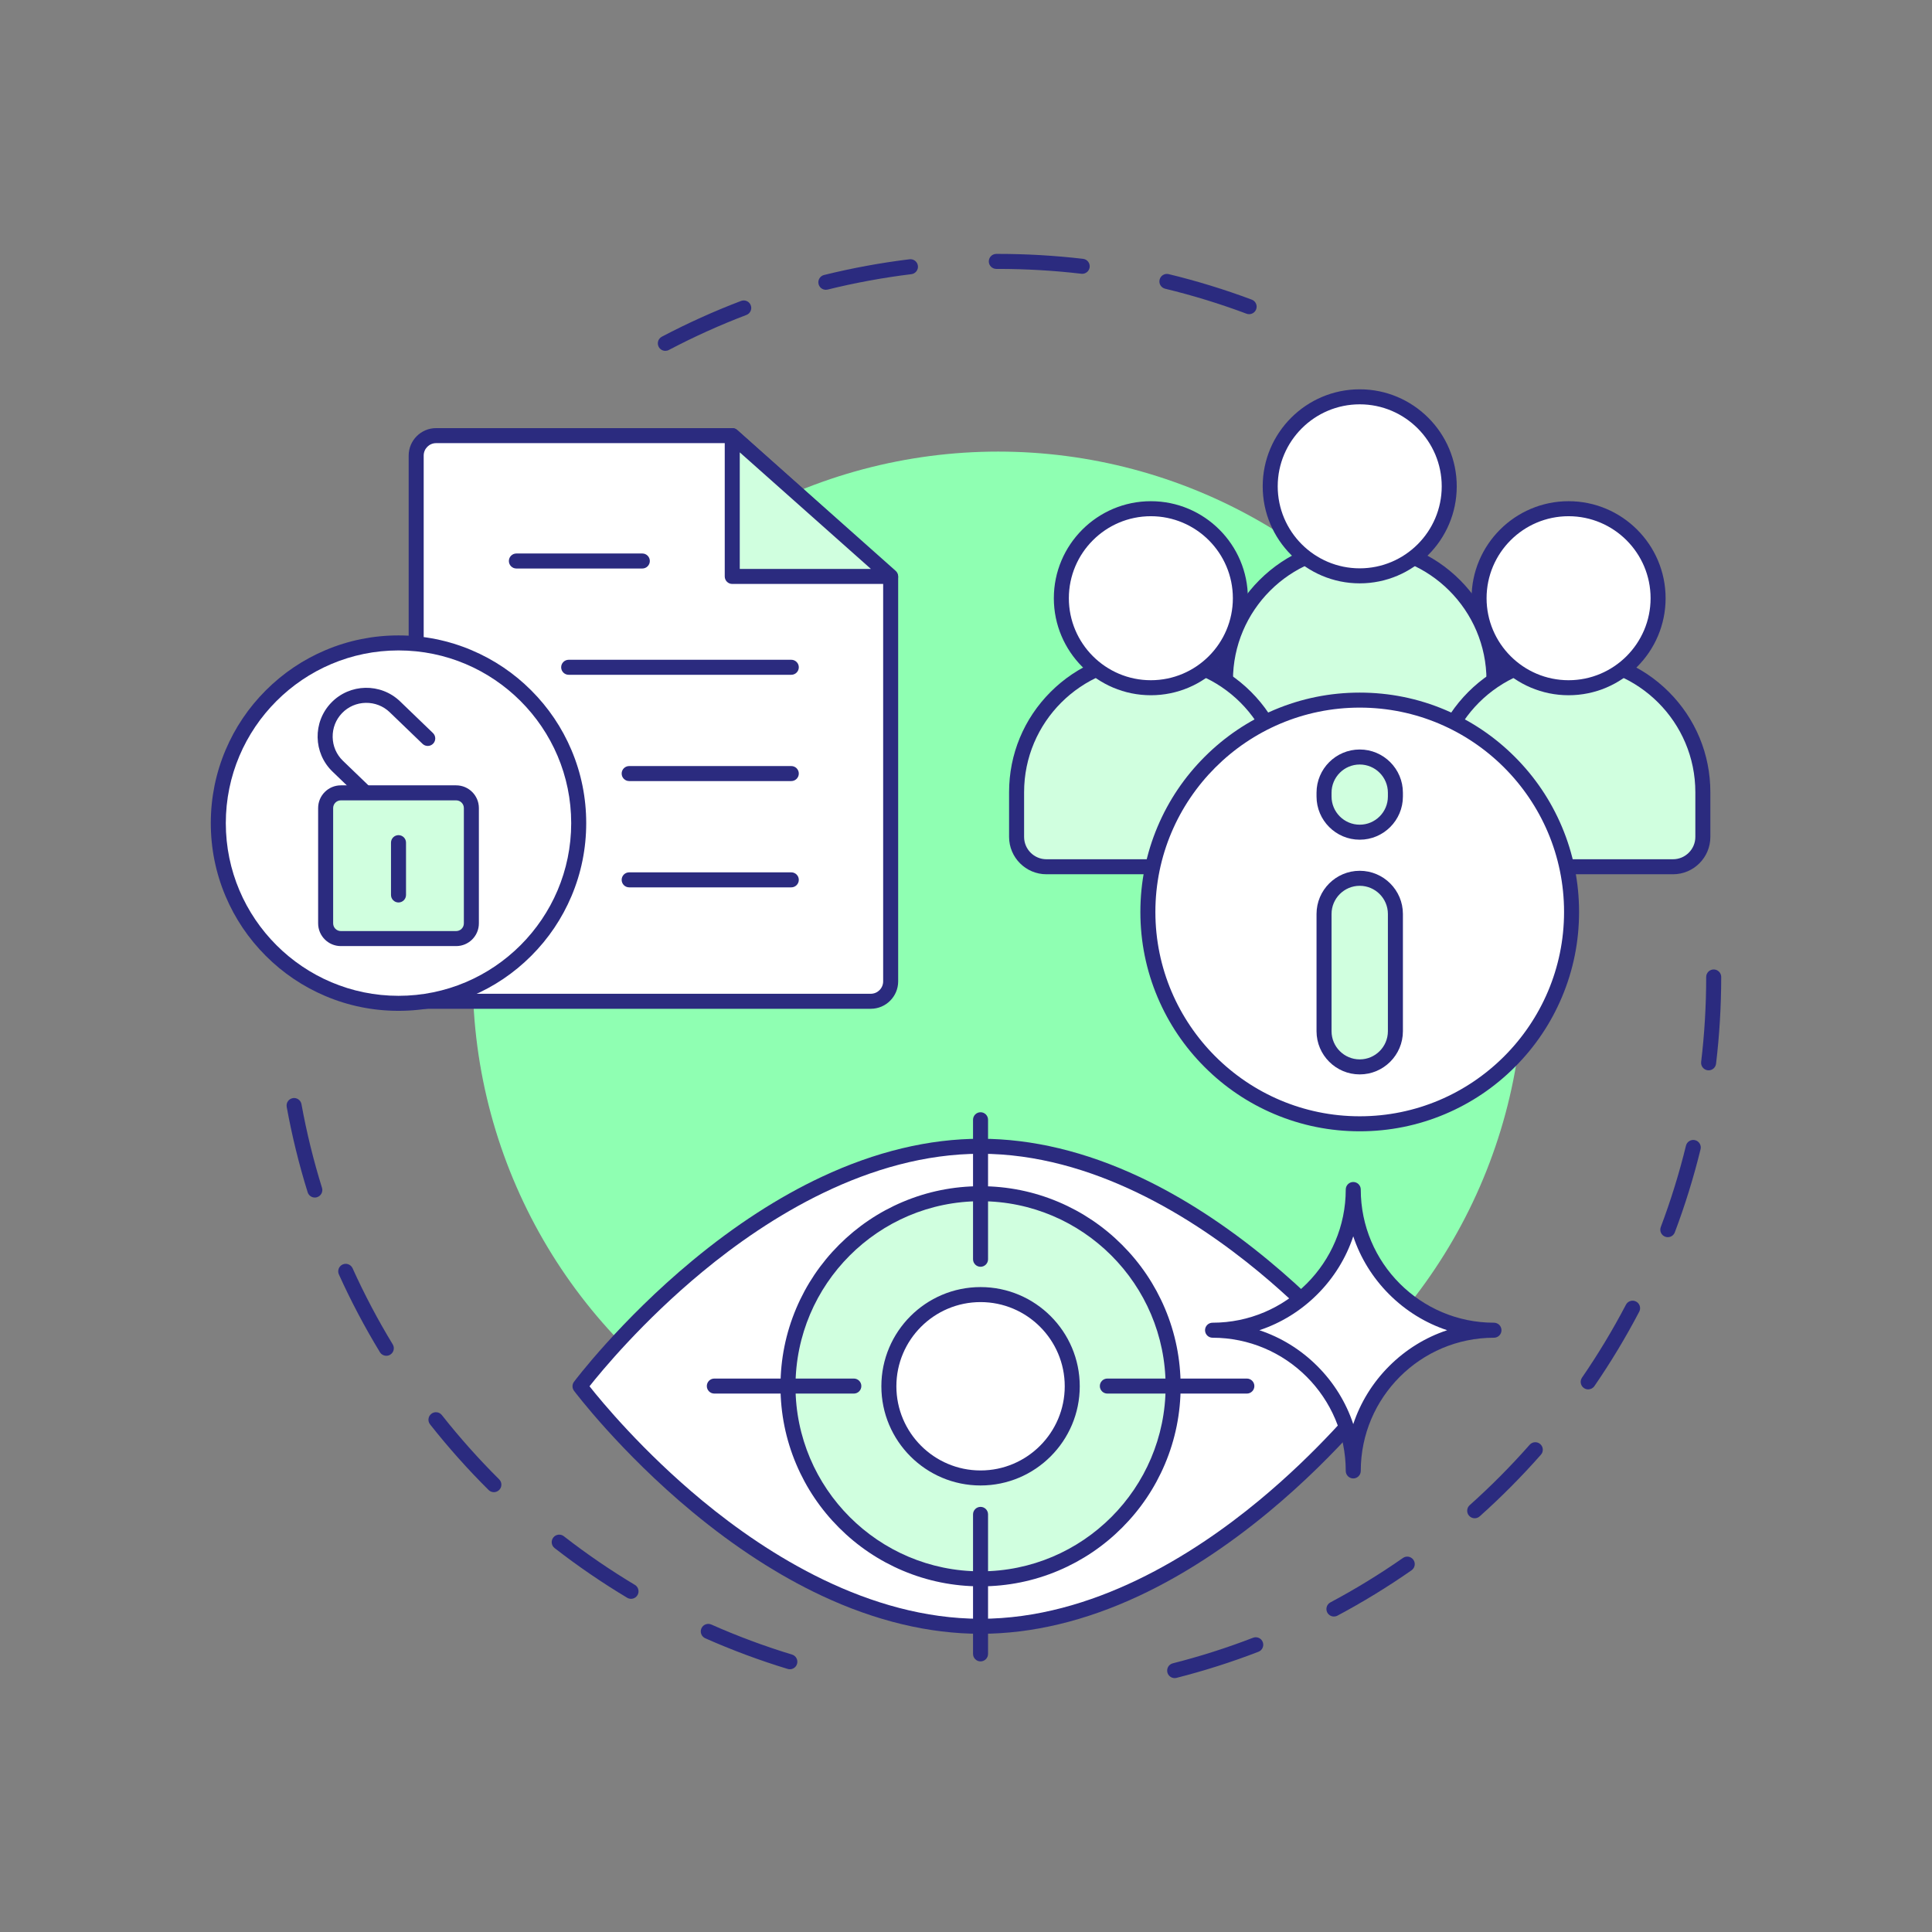 <svg xmlns="http://www.w3.org/2000/svg" xml:space="preserve" id="Transparency" x="0" y="0" version="1.1" viewBox="0 0 4000 4000" enable-background="new 0 0 4000 4000">
  <rect x="0" y="0" width="4000" height="4000" fill="#808080" stroke="none"/>
  <g fill="#5f5fc4" class="color000000 svgShape">
    <g fill="#5f5fc4" class="color000000 svgShape">
      <path d="M1635.318 3456.023c-1.496 0-3.017-.218-4.523-.676-57.897-17.587-115.324-38.955-170.687-63.511-7.847-3.48-11.386-12.663-7.906-20.51 3.481-7.847 12.665-11.386 20.509-7.905 54.206 24.042 110.432 44.964 167.118 62.184 8.213 2.494 12.849 11.175 10.354 19.389C1648.146 3451.701 1641.982 3456.023 1635.318 3456.023zM1306.444 3310.186c-2.717 0-5.47-.713-7.971-2.211-51.879-31.068-102.425-65.675-150.233-102.856-6.775-5.27-7.997-15.034-2.727-21.811 5.27-6.775 15.035-7.996 21.811-2.727 46.818 36.412 96.316 70.301 147.12 100.726 7.364 4.41 9.759 13.955 5.349 21.319C1316.881 3307.49 1311.729 3310.186 1306.444 3310.186zM1022.512 3089.381c-3.96 0-7.921-1.504-10.953-4.515-42.94-42.652-83.706-88.36-121.162-135.854-5.316-6.74-4.161-16.514 2.579-21.829 6.74-5.314 16.513-4.16 21.829 2.579 36.683 46.514 76.606 91.278 118.661 133.05 6.09 6.05 6.123 15.891.074 21.98C1030.502 3087.851 1026.507 3089.381 1022.512 3089.381zM799.844 2806.991c-5.248 0-10.368-2.657-13.294-7.469-31.464-51.734-60.037-105.894-84.928-160.974-3.535-7.822-.059-17.029 7.763-20.563 7.824-3.536 17.029-.06 20.564 7.763 24.372 53.933 52.35 106.964 83.159 157.622 4.46 7.334 2.131 16.896-5.203 21.355C805.383 2806.259 802.596 2806.991 799.844 2806.991zM651.805 2479.372c-6.624 0-12.761-4.268-14.834-10.925-17.984-57.738-32.583-117.224-43.39-176.804-1.532-8.446 4.073-16.535 12.519-18.067 8.446-1.529 16.535 4.073 18.067 12.519 10.582 58.336 24.875 116.578 42.483 173.108 2.553 8.195-2.022 16.908-10.217 19.461C654.894 2479.143 653.336 2479.372 651.805 2479.372zM2432.006 3474.333c-6.942 0-13.268-4.686-15.054-11.724-2.11-8.32 2.923-16.776 11.243-18.888 56.156-14.247 112.041-32.053 166.103-52.923 8.015-3.091 17.006.896 20.098 8.902 3.091 8.008-.895 17.006-8.902 20.098-55.218 21.315-112.297 39.502-169.653 54.054C2434.558 3474.178 2433.271 3474.333 2432.006 3474.333zM2761.757 3346.842c-5.561 0-10.938-2.991-13.733-8.242-4.033-7.577-1.161-16.989 6.416-21.023 51.636-27.49 102.179-58.436 150.226-91.976 7.038-4.914 16.727-3.19 21.641 3.848s3.191 16.728-3.848 21.641c-49.064 34.251-100.68 65.853-153.411 93.926C2766.721 3346.254 2764.221 3346.842 2761.757 3346.842zM3053.203 3143.414c-4.272 0-8.526-1.751-11.597-5.188-5.719-6.401-5.165-16.228 1.236-21.946 43.678-39.022 85.454-81.095 124.169-125.049 5.673-6.442 15.495-7.063 21.937-1.391s7.063 15.494 1.39 21.936c-39.529 44.881-82.187 87.841-126.785 127.686C3060.588 3142.11 3056.889 3143.414 3053.203 3143.414zM3288.177 2876.588c-3.035 0-6.102-.887-8.792-2.736-7.073-4.863-8.865-14.54-4.002-21.613 33.222-48.321 63.823-99.119 90.954-150.983 3.979-7.606 13.371-10.549 20.977-6.567 7.606 3.979 10.547 13.37 6.567 20.976-27.706 52.966-58.957 104.841-92.883 154.187C3297.984 2874.233 3293.122 2876.588 3288.177 2876.588zM3453.001 2561.441c-1.824 0-3.679-.324-5.486-1.006-8.031-3.032-12.083-12-9.052-20.03 20.7-54.829 38.25-111.493 52.163-168.418 2.037-8.338 10.447-13.449 18.788-11.407 8.338 2.037 13.445 10.449 11.407 18.788-14.21 58.141-32.135 116.016-53.276 172.016C3465.195 2557.607 3459.281 2561.441 3453.001 2561.441zM3537.496 2216.007c-.616 0-1.238-.037-1.865-.111-8.522-1.019-14.605-8.755-13.587-17.278 6.93-57.954 10.443-117.137 10.443-175.905 0-8.584 6.959-15.542 15.543-15.542s15.543 6.958 15.543 15.542c0 59.997-3.588 120.422-10.664 179.596C3551.965 2210.205 3545.255 2216.007 3537.496 2216.007zM1377.532 726.391c-5.586 0-10.985-3.02-13.767-8.307-3.998-7.596-1.081-16.995 6.515-20.993 52.978-27.882 108.169-52.797 164.041-74.054 8.025-3.052 17.001.977 20.053 9 3.053 8.023-.977 17.001-9 20.054-54.705 20.812-108.744 45.208-160.617 72.508C1382.448 725.815 1379.973 726.391 1377.532 726.391zM2586.201 650.464c-1.812 0-3.653-.319-5.45-.992-54.854-20.549-111.535-37.948-168.471-51.713-8.344-2.017-13.472-10.416-11.455-18.759 2.018-8.344 10.419-13.473 18.76-11.455 58.152 14.06 116.045 31.831 172.07 52.818 8.039 3.011 12.114 11.969 9.103 20.007C2598.42 646.611 2592.495 650.464 2586.201 650.464zM1709.831 599.979c-6.98 0-13.326-4.735-15.076-11.816-2.06-8.333 3.026-16.758 11.359-18.818 57.994-14.334 117.548-25.286 177.009-32.551 8.521-1.042 16.271 5.022 17.312 13.543s-5.022 16.271-13.543 17.312c-58.223 7.114-116.537 17.837-173.319 31.872C1712.32 599.831 1711.065 599.979 1709.831 599.979zM2240.619 566.875c-.604 0-1.212-.035-1.826-.107-56.769-6.644-114.727-10.013-172.263-10.013l-3.731.005c-.012 0-.025 0-.037 0-8.567 0-15.521-6.935-15.541-15.506-.021-8.583 6.922-15.559 15.506-15.579l3.798-.005c58.745 0 117.918 3.439 175.882 10.224 8.525.998 14.628 8.718 13.631 17.244C2255.11 561.049 2248.395 566.874 2240.619 566.875z" fill="#2b2b7f" class="color366088 svgShape"></path>
      <circle cx="2066.531" cy="2022.712" r="1087.74" fill="#8fffb2" class="colora4edf5 svgShape"></circle>
    </g>
    <g fill="#5f5fc4" class="color000000 svgShape">
      <g fill="#5f5fc4" class="color000000 svgShape">
        <path d="M1200.838,2870.133c0,0,371.292-496.924,829.303-496.924s829.303,496.924,829.303,496.924
				s-371.292,496.923-829.303,496.923S1200.838,2870.133,1200.838,2870.133z" fill="#ffffff" class="colorffffff svgShape"></path>
        <path d="M2030.142,3382.599c-106.771,0-217.601-26.619-329.409-79.117
				c-88.965-41.773-178.766-99.95-266.909-172.914c-149.771-123.98-244.498-249.874-245.437-251.132
				c-4.122-5.517-4.122-13.089,0-18.605c0.939-1.258,95.666-127.151,245.437-251.132c88.143-72.964,177.944-131.141,266.909-172.914
				c111.808-52.498,222.637-79.117,329.409-79.117s217.6,26.619,329.408,79.117c88.965,41.773,178.766,99.95,266.908,172.914
				c149.771,123.98,244.498,249.874,245.438,251.132c4.122,5.517,4.122,13.089,0,18.605
				c-0.939,1.258-95.667,127.151-245.438,251.132c-88.143,72.964-177.943,131.141-266.908,172.914
				C2247.741,3355.98,2136.913,3382.599,2030.142,3382.599z M1220.513,2870.133c24.521,31.011,109.925,134.595,233.686,236.946
				c134.835,111.51,344.207,244.436,575.943,244.436c231.735,0,441.107-132.926,575.942-244.436
				c123.761-102.352,209.164-205.936,233.686-236.946c-24.521-31.009-109.925-134.595-233.686-236.946
				c-134.835-111.51-344.207-244.436-575.942-244.436c-231.736,0-441.108,132.926-575.943,244.436
				C1330.438,2735.539,1245.034,2839.123,1220.513,2870.133z M1200.838,2870.133h0.01H1200.838z" fill="#2b2b7f" class="color366088 svgShape"></path>
      </g>
      <g fill="#5f5fc4" class="color000000 svgShape">
        <circle cx="2030.141" cy="2870.133" r="398.684" fill="#d0ffdf" class="colord0fdff svgShape"></circle>
        <path d="M2030.142,3284.36c-55.914,0-110.163-10.954-161.241-32.558
				c-49.328-20.864-93.625-50.729-131.662-88.767c-38.037-38.036-67.902-82.334-88.766-131.662
				c-21.604-51.077-32.559-105.327-32.559-161.24s10.954-110.163,32.559-161.24c20.864-49.328,50.729-93.626,88.766-131.662
				c38.037-38.037,82.334-67.902,131.662-88.767c51.078-21.604,105.327-32.558,161.241-32.558
				c55.913,0,110.162,10.954,161.24,32.558c49.327,20.864,93.625,50.729,131.662,88.767c38.036,38.036,67.901,82.334,88.766,131.662
				c21.604,51.077,32.558,105.327,32.558,161.24s-10.954,110.163-32.558,161.24c-20.864,49.328-50.729,93.626-88.766,131.662
				c-38.037,38.037-82.335,67.902-131.662,88.767C2140.304,3273.406,2086.055,3284.36,2030.142,3284.36z M2030.142,2486.991
				c-211.265,0-383.142,171.877-383.142,383.143s171.877,383.143,383.142,383.143c211.265,0,383.142-171.877,383.142-383.143
				S2241.406,2486.991,2030.142,2486.991z" fill="#2b2b7f" class="color366088 svgShape"></path>
      </g>
      <g fill="#5f5fc4" class="color000000 svgShape">
        <path d="M2510.445,2754.076c160.896,0,291.329,130.432,291.329,291.329
				c0-160.896,130.432-291.329,291.329-291.329c-160.896,0-291.329-130.432-291.329-291.329
				C2801.774,2623.644,2671.341,2754.076,2510.445,2754.076z" fill="#ffffff" class="colorffffff svgShape"></path>
        <path d="M2801.773,3060.947c-8.584,0-15.542-6.958-15.542-15.542
				c0-152.069-123.718-275.787-275.786-275.787c-8.584,0-15.542-6.958-15.542-15.542s6.958-15.542,15.542-15.542
				c152.068,0,275.786-123.718,275.786-275.786c0-8.584,6.958-15.542,15.542-15.542s15.542,6.958,15.542,15.542
				c0,152.068,123.718,275.786,275.787,275.786c8.584,0,15.542,6.958,15.542,15.542s-6.958,15.542-15.542,15.542
				c-152.069,0-275.787,123.718-275.787,275.787C2817.315,3053.989,2810.357,3060.947,2801.773,3060.947z M2607.363,2754.076
				c44.754,14.841,85.761,40.026,120.072,74.338s59.497,75.318,74.338,120.073c14.841-44.755,40.026-85.762,74.338-120.073
				s75.318-59.497,120.073-74.338c-44.755-14.841-85.762-40.026-120.073-74.338s-59.497-75.317-74.338-120.072
				c-14.841,44.755-40.026,85.761-74.338,120.072S2652.117,2739.235,2607.363,2754.076z" fill="#2b2b7f" class="color366088 svgShape"></path>
      </g>
      <g fill="#5f5fc4" class="color000000 svgShape">
        <circle cx="2030.141" cy="2870.133" r="189.83" transform="rotate(-45.001 2030.118 2870.17)" fill="#ffffff" class="colorffffff svgShape"></circle>
        <path d="M2030.141,3075.505c-113.242,0-205.372-92.129-205.372-205.372s92.129-205.372,205.372-205.372
				c113.243,0,205.372,92.129,205.372,205.372S2143.384,3075.505,2030.141,3075.505z M2030.141,2695.845
				c-96.102,0-174.287,78.186-174.287,174.288s78.185,174.288,174.287,174.288c96.103,0,174.288-78.186,174.288-174.288
				S2126.243,2695.845,2030.141,2695.845z" fill="#2b2b7f" class="color366088 svgShape"></path>
      </g>
      <g fill="#5f5fc4" class="color000000 svgShape">
        <path d="M2030.114,2607.169v-288.843V2607.169z" fill="#d0ffdf" class="colord0fdff svgShape"></path>
        <path d="M2030.113,2622.71c-8.584,0-15.542-6.958-15.542-15.542v-288.843
				c0-8.584,6.958-15.542,15.542-15.542s15.542,6.958,15.542,15.542v288.843C2045.655,2615.752,2038.697,2622.71,2030.113,2622.71z" fill="#2b2b7f" class="color366088 svgShape"></path>
      </g>
      <g fill="#5f5fc4" class="color000000 svgShape">
        <path d="M2292.646,2869.701h288.843H2292.646z" fill="#d0ffdf" class="colord0fdff svgShape"></path>
        <path d="M2581.488,2885.243h-288.843c-8.584,0-15.542-6.958-15.542-15.542s6.958-15.542,15.542-15.542
				h288.843c8.584,0,15.542,6.958,15.542,15.542S2590.072,2885.243,2581.488,2885.243z" fill="#2b2b7f" class="color366088 svgShape"></path>
      </g>
      <g fill="#5f5fc4" class="color000000 svgShape">
        <path d="M2030.114,3135.356v288.843V3135.356z" fill="#d0ffdf" class="colord0fdff svgShape"></path>
        <path d="M2030.113,3439.741c-8.584,0-15.542-6.958-15.542-15.542v-288.843
				c0-8.584,6.958-15.542,15.542-15.542s15.542,6.958,15.542,15.542v288.843C2045.655,3432.783,2038.697,3439.741,2030.113,3439.741
				z" fill="#2b2b7f" class="color366088 svgShape"></path>
      </g>
      <g fill="#5f5fc4" class="color000000 svgShape">
        <path d="M1767.781,2869.701h-288.843H1767.781z" fill="#d0ffdf" class="colord0fdff svgShape"></path>
        <path d="M1767.781,2885.243h-288.843c-8.584,0-15.542-6.958-15.542-15.542s6.958-15.542,15.542-15.542
				h288.843c8.584,0,15.542,6.958,15.542,15.542S1776.365,2885.243,1767.781,2885.243z" fill="#2b2b7f" class="color366088 svgShape"></path>
      </g>
    </g>
    <g fill="#5f5fc4" class="color000000 svgShape">
      <g fill="#5f5fc4" class="color000000 svgShape">
        <g fill="#5f5fc4" class="color000000 svgShape">
          <path d="M1844.027,1195.371v836.427c0,22.779-18.466,41.246-41.246,41.246H861.663V943.168
					c0-22.779,18.466-41.246,41.246-41.246h613.134L1844.027,1195.371z" fill="#ffffff" class="colorffffff svgShape"></path>
          <path d="M1802.782,2088.585H861.664c-8.584,0-15.542-6.958-15.542-15.542V943.169
					c0-31.313,25.475-56.788,56.788-56.788h613.134c3.824,0,7.514,1.41,10.363,3.959l327.984,293.448
					c3.295,2.948,5.179,7.161,5.179,11.583v836.426C1859.57,2063.11,1834.095,2088.585,1802.782,2088.585z M877.206,2057.5h925.576
					c14.173,0,25.703-11.53,25.703-25.703V1202.32l-318.38-284.854H902.909c-14.173,0-25.703,11.53-25.703,25.703V2057.5z" fill="#2b2b7f" class="color366088 svgShape"></path>
        </g>
        <g fill="#5f5fc4" class="color000000 svgShape">
          <polygon points="1516.043 901.923 1516.043 1193.459 1844.027 1193.459" fill="#d0ffdf" class="colord0fdff svgShape"></polygon>
          <path d="M1844.027,1209.001h-327.984c-8.584,0-15.542-6.958-15.542-15.542V901.923
					c0-6.121,3.592-11.671,9.175-14.178c5.583-2.508,12.119-1.504,16.693,2.562l327.984,291.536
					c4.823,4.287,6.496,11.108,4.202,17.14C1856.262,1205.014,1850.48,1209.001,1844.027,1209.001z M1531.585,1177.917h271.562
					l-271.562-241.383V1177.917z" fill="#2b2b7f" class="color366088 svgShape"></path>
        </g>
      </g>
      <g fill="#5f5fc4" class="color000000 svgShape">
        <path d="M1302.628,1821.63h335.66H1302.628z" fill="#ffffff" class="colorffffff svgShape"></path>
        <path d="M1638.288,1837.173h-335.66c-8.584,0-15.542-6.958-15.542-15.542s6.958-15.542,15.542-15.542
				h335.66c8.584,0,15.542,6.958,15.542,15.542S1646.872,1837.173,1638.288,1837.173z" fill="#2b2b7f" class="color366088 svgShape"></path>
      </g>
      <g fill="#5f5fc4" class="color000000 svgShape">
        <path d="M1302.628,1601.584h335.66H1302.628z" fill="#ffffff" class="colorffffff svgShape"></path>
        <path d="M1638.288,1617.127h-335.66c-8.584,0-15.542-6.958-15.542-15.542s6.958-15.542,15.542-15.542
				h335.66c8.584,0,15.542,6.958,15.542,15.542S1646.872,1617.127,1638.288,1617.127z" fill="#2b2b7f" class="color366088 svgShape"></path>
      </g>
      <g fill="#5f5fc4" class="color000000 svgShape">
        <path d="M1177.381,1381.539h460.907H1177.381z" fill="#ffffff" class="colorffffff svgShape"></path>
        <path d="M1638.288,1397.081h-460.907c-8.584,0-15.542-6.958-15.542-15.542s6.958-15.542,15.542-15.542
				h460.907c8.584,0,15.542,6.958,15.542,15.542S1646.872,1397.081,1638.288,1397.081z" fill="#2b2b7f" class="color366088 svgShape"></path>
      </g>
      <g fill="#5f5fc4" class="color000000 svgShape">
        <path d="M1069.115,1161.493h260.74H1069.115z" fill="#ffffff" class="colorffffff svgShape"></path>
        <path d="M1329.856,1177.035h-260.741c-8.584,0-15.542-6.958-15.542-15.542s6.958-15.542,15.542-15.542
				h260.741c8.584,0,15.542,6.958,15.542,15.542S1338.44,1177.035,1329.856,1177.035z" fill="#2b2b7f" class="color366088 svgShape"></path>
      </g>
      <g fill="#5f5fc4" class="color000000 svgShape">
        <circle cx="825.06" cy="1704.186" r="373.091" fill="#ffffff" class="colorffffff svgShape"></circle>
        <path d="M825.061,2092.819c-52.458,0-103.355-10.277-151.278-30.547
				c-46.28-19.575-87.84-47.595-123.527-83.281c-35.687-35.686-63.706-77.247-83.281-123.527
				c-20.27-47.922-30.547-98.82-30.547-151.278s10.277-103.355,30.547-151.278c19.575-46.28,47.594-87.84,83.281-123.527
				s77.247-63.706,123.527-83.281c47.923-20.27,98.82-30.547,151.278-30.547s103.355,10.277,151.278,30.547
				c46.28,19.575,87.84,47.594,123.527,83.281s63.706,77.247,83.281,123.527c20.27,47.923,30.547,98.82,30.547,151.278
				s-10.277,103.356-30.547,151.278c-19.575,46.28-47.594,87.841-83.281,123.527c-35.687,35.687-77.247,63.706-123.527,83.281
				C928.416,2082.542,877.519,2092.819,825.061,2092.819z M825.061,1346.637c-197.153,0-357.548,160.396-357.548,357.548
				s160.396,357.548,357.548,357.548s357.548-160.396,357.548-357.548S1022.213,1346.637,825.061,1346.637z" fill="#2b2b7f" class="color366088 svgShape"></path>
      </g>
      <g fill="#5f5fc4" class="color000000 svgShape">
        <g fill="#5f5fc4" class="color000000 svgShape">
          <path d="M767.197,1667.354c-3.88,0-7.764-1.443-10.779-4.348l-67.972-65.461
					c-40.07-38.59-41.274-102.585-2.684-142.656c38.59-40.069,102.586-41.273,142.656-2.684l67.971,65.461
					c6.183,5.954,6.368,15.793,0.413,21.977c-5.954,6.182-15.792,6.369-21.977,0.413l-67.971-65.461
					c-13.362-12.869-31.029-19.734-49.734-19.41c-18.709,0.352-36.1,7.905-48.969,21.267c-12.869,13.363-19.762,31.025-19.41,49.734
					c0.352,18.709,7.905,36.1,21.267,48.969l67.971,65.461c6.183,5.955,6.368,15.793,0.413,21.976
					C775.343,1665.761,771.272,1667.354,767.197,1667.354z" fill="#2b2b7f" class="color366088 svgShape"></path>
          <g fill="#5f5fc4" class="color000000 svgShape">
            <path d="M944.435,1943.226H705.686c-17.316,0-31.483-14.167-31.483-31.483v-238.748
						c0-17.316,14.167-31.483,31.483-31.483h238.748c17.316,0,31.483,14.167,31.483,31.483v238.748
						C975.917,1929.058,961.75,1943.226,944.435,1943.226z" fill="#d0ffdf" class="colord0fdff svgShape"></path>
            <path d="M944.435,1958.768H705.687c-25.93,0-47.025-21.096-47.025-47.025v-238.748
						c0-25.93,21.096-47.025,47.025-47.025h238.748c25.93,0,47.025,21.096,47.025,47.025v238.748
						C991.46,1937.672,970.364,1958.768,944.435,1958.768z M705.687,1657.054c-8.79,0-15.94,7.151-15.94,15.94v238.748
						c0,8.79,7.151,15.94,15.94,15.94h238.748c8.79,0,15.94-7.151,15.94-15.94v-238.748c0-8.79-7.151-15.94-15.94-15.94H705.687z" fill="#2b2b7f" class="color366088 svgShape"></path>
          </g>
        </g>
        <g fill="#5f5fc4" class="color000000 svgShape">
          <path d="M825.061,1868.467c-8.584,0-15.542-6.958-15.542-15.542v-108.306
					c0-8.584,6.958-15.542,15.542-15.542s15.542,6.958,15.542,15.542v108.306C840.603,1861.508,833.645,1868.467,825.061,1868.467z" fill="#2b2b7f" class="color366088 svgShape"></path>
        </g>
      </g>
    </g>
    <g fill="#5f5fc4" class="color000000 svgShape">
      <g fill="#5f5fc4" class="color000000 svgShape">
        <g fill="#5f5fc4" class="color000000 svgShape">
          <path d="M3093.144,1562.872h-555.976v-154.438c0-153.528,124.46-277.988,277.988-277.988l0,0
					c153.528,0,277.988,124.46,277.988,277.988V1562.872z" fill="#d0ffdf" class="colord0fdff svgShape"></path>
          <path d="M3093.145,1578.414h-555.977c-8.584,0-15.543-6.958-15.543-15.542v-154.438
					c0-78.404,30.533-152.116,85.974-207.557c55.441-55.44,129.153-85.973,207.558-85.973s152.116,30.533,207.558,85.973
					c55.44,55.441,85.974,129.153,85.974,207.557v154.438C3108.688,1571.456,3101.729,1578.414,3093.145,1578.414z
					 M2552.71,1547.329h524.893v-138.895c0-144.713-117.733-262.445-262.446-262.445s-262.446,117.732-262.446,262.445V1547.329z" fill="#2b2b7f" class="color366088 svgShape"></path>
        </g>
        <g fill="#5f5fc4" class="color000000 svgShape">
          <path d="M2598.943,1794.528h-432.426c-34.116,0-61.775-27.658-61.775-61.775v-92.662
					c0-153.528,124.46-277.988,277.988-277.988l0,0c153.528,0,277.988,124.46,277.988,277.988v92.662
					C2660.719,1766.87,2633.06,1794.528,2598.943,1794.528z" fill="#d0ffdf" class="colord0fdff svgShape"></path>
          <path d="M2598.943,1810.071h-432.426c-42.633,0-77.318-34.685-77.318-77.318v-92.662
					c0-78.404,30.533-152.116,85.974-207.557c55.441-55.44,129.153-85.973,207.558-85.973s152.116,30.533,207.558,85.973
					c55.44,55.441,85.974,129.153,85.974,207.557v92.662C2676.262,1775.386,2641.576,1810.071,2598.943,1810.071z M2382.73,1377.646
					c-144.713,0-262.446,117.732-262.446,262.445v92.662c0,25.493,20.74,46.233,46.233,46.233h432.426
					c25.493,0,46.233-20.74,46.233-46.233v-92.662C2645.177,1495.378,2527.443,1377.646,2382.73,1377.646z" fill="#2b2b7f" class="color366088 svgShape"></path>
        </g>
        <g fill="#5f5fc4" class="color000000 svgShape">
          <path d="M3463.795,1794.528h-432.426c-34.117,0-61.775-27.658-61.775-61.775v-92.662
					c0-153.528,124.46-277.988,277.988-277.988l0,0c153.528,0,277.988,124.46,277.988,277.988v92.662
					C3525.57,1766.87,3497.911,1794.528,3463.795,1794.528z" fill="#d0ffdf" class="colord0fdff svgShape"></path>
          <path d="M3463.795,1810.071h-432.426c-42.633,0-77.318-34.685-77.318-77.318v-92.662
					c0-78.404,30.533-152.116,85.974-207.557c55.44-55.44,129.152-85.973,207.557-85.973s152.116,30.533,207.558,85.973
					c55.44,55.441,85.973,129.153,85.973,207.557v92.662C3541.111,1775.386,3506.428,1810.071,3463.795,1810.071z
					 M3247.581,1377.646c-144.713,0-262.445,117.732-262.445,262.445v92.662c0,25.493,20.74,46.233,46.233,46.233h432.426
					c25.492,0,46.232-20.74,46.232-46.233v-92.662C3510.027,1495.378,3392.294,1377.646,3247.581,1377.646z" fill="#2b2b7f" class="color366088 svgShape"></path>
        </g>
        <g fill="#5f5fc4" class="color000000 svgShape">
          <circle cx="3247.582" cy="1238.553" r="185.325" transform="rotate(-45.001 3247.583 1238.596)" fill="#ffffff" class="colorffffff svgShape"></circle>
          <path d="M3247.581,1439.42c-110.759,0-200.867-90.109-200.867-200.867
					c0-110.759,90.108-200.868,200.867-200.868c110.76,0,200.868,90.109,200.868,200.868
					C3448.449,1349.312,3358.341,1439.42,3247.581,1439.42z M3247.581,1068.77c-93.618,0-169.783,76.165-169.783,169.783
					c0,93.618,76.165,169.782,169.783,169.782c93.619,0,169.784-76.164,169.784-169.782
					C3417.365,1144.935,3341.2,1068.77,3247.581,1068.77z" fill="#2b2b7f" class="color366088 svgShape"></path>
        </g>
        <g fill="#5f5fc4" class="color000000 svgShape">
          <circle cx="2815.156" cy="1006.896" r="185.325" fill="#ffffff" class="colorffffff svgShape"></circle>
          <path d="M2815.156,1207.764c-110.759,0-200.867-90.109-200.867-200.868s90.108-200.868,200.867-200.868
					s200.867,90.109,200.867,200.868S2925.915,1207.764,2815.156,1207.764z M2815.156,837.113
					c-93.618,0-169.783,76.164-169.783,169.783s76.165,169.783,169.783,169.783s169.783-76.164,169.783-169.783
					S2908.774,837.113,2815.156,837.113z" fill="#2b2b7f" class="color366088 svgShape"></path>
        </g>
        <g fill="#5f5fc4" class="color000000 svgShape">
          <circle cx="2382.731" cy="1238.553" r="185.325" transform="rotate(-45.001 2382.728 1238.586)" fill="#ffffff" class="colorffffff svgShape"></circle>
          <path d="M2382.73,1439.42c-110.759,0-200.867-90.109-200.867-200.867
					c0-110.759,90.108-200.868,200.867-200.868s200.867,90.109,200.867,200.868C2583.598,1349.312,2493.489,1439.42,2382.73,1439.42
					z M2382.73,1068.77c-93.618,0-169.783,76.165-169.783,169.783c0,93.618,76.165,169.782,169.783,169.782
					s169.783-76.164,169.783-169.782C2552.514,1144.935,2476.349,1068.77,2382.73,1068.77z" fill="#2b2b7f" class="color366088 svgShape"></path>
        </g>
      </g>
      <g fill="#5f5fc4" class="color000000 svgShape">
        <g fill="#5f5fc4" class="color000000 svgShape">
          <circle cx="2815.156" cy="1888.096" r="438.6" fill="#ffffff" class="colorffffff svgShape"></circle>
          <path d="M2815.156,2342.24c-61.302,0-120.778-12.01-176.777-35.695
					c-54.081-22.875-102.647-55.618-144.351-97.32c-41.702-41.703-74.445-90.27-97.32-144.35
					c-23.686-55.999-35.695-115.476-35.695-176.778s12.01-120.779,35.695-176.778c22.875-54.081,55.618-102.647,97.32-144.35
					c41.703-41.702,90.27-74.446,144.351-97.32c55.999-23.686,115.476-35.695,176.777-35.695s120.778,12.01,176.777,35.695
					c54.081,22.874,102.647,55.618,144.351,97.32c41.702,41.703,74.445,90.27,97.32,144.35
					c23.686,55.999,35.695,115.476,35.695,176.778s-12.01,120.779-35.695,176.778c-22.875,54.081-55.618,102.647-97.32,144.35
					c-41.703,41.702-90.27,74.445-144.351,97.32C2935.935,2330.23,2876.458,2342.24,2815.156,2342.24z M2815.156,1465.038
					c-233.275,0-423.059,189.783-423.059,423.058s189.783,423.059,423.059,423.059s423.059-189.784,423.059-423.059
					S3048.432,1465.038,2815.156,1465.038z" fill="#2b2b7f" class="color366088 svgShape"></path>
        </g>
        <g fill="#5f5fc4" class="color000000 svgShape">
          <path d="M2815.156,2208.894L2815.156,2208.894c-40.8,0-73.874-33.074-73.874-73.874v-242.73
					c0-40.8,33.075-73.874,73.874-73.874l0,0c40.8,0,73.874,33.075,73.874,73.874v242.73
					C2889.03,2175.819,2855.956,2208.894,2815.156,2208.894z" fill="#d0ffdf" class="colord0fdff svgShape"></path>
          <path d="M2815.156,2224.436c-49.305,0-89.416-40.112-89.416-89.417v-242.73
					c0-49.305,40.111-89.417,89.416-89.417s89.416,40.112,89.416,89.417v242.73
					C2904.572,2184.324,2864.461,2224.436,2815.156,2224.436z M2815.156,1833.958c-32.164,0-58.332,26.167-58.332,58.332v242.73
					c0,32.164,26.168,58.332,58.332,58.332s58.332-26.167,58.332-58.332v-242.73
					C2873.488,1860.125,2847.32,1833.958,2815.156,1833.958z" fill="#2b2b7f" class="color366088 svgShape"></path>
        </g>
        <g fill="#5f5fc4" class="color000000 svgShape">
          <path d="M2815.156,1722.962L2815.156,1722.962c-40.8,0-73.874-33.075-73.874-73.874v-7.915
					c0-40.8,33.075-73.874,73.874-73.874l0,0c40.8,0,73.874,33.074,73.874,73.874v7.915
					C2889.03,1689.888,2855.956,1722.962,2815.156,1722.962z" fill="#d0ffdf" class="colord0fdff svgShape"></path>
          <path d="M2815.156,1738.505c-49.305,0-89.416-40.112-89.416-89.417v-7.916
					c0-49.304,40.111-89.417,89.416-89.417s89.416,40.112,89.416,89.417v7.916
					C2904.572,1698.393,2864.461,1738.505,2815.156,1738.505z M2815.156,1582.841c-32.164,0-58.332,26.167-58.332,58.332v7.916
					c0,32.164,26.168,58.332,58.332,58.332s58.332-26.167,58.332-58.332v-7.916
					C2873.488,1609.009,2847.32,1582.841,2815.156,1582.841z" fill="#2b2b7f" class="color366088 svgShape"></path>
        </g>
      </g>
    </g>
  </g>
</svg>

